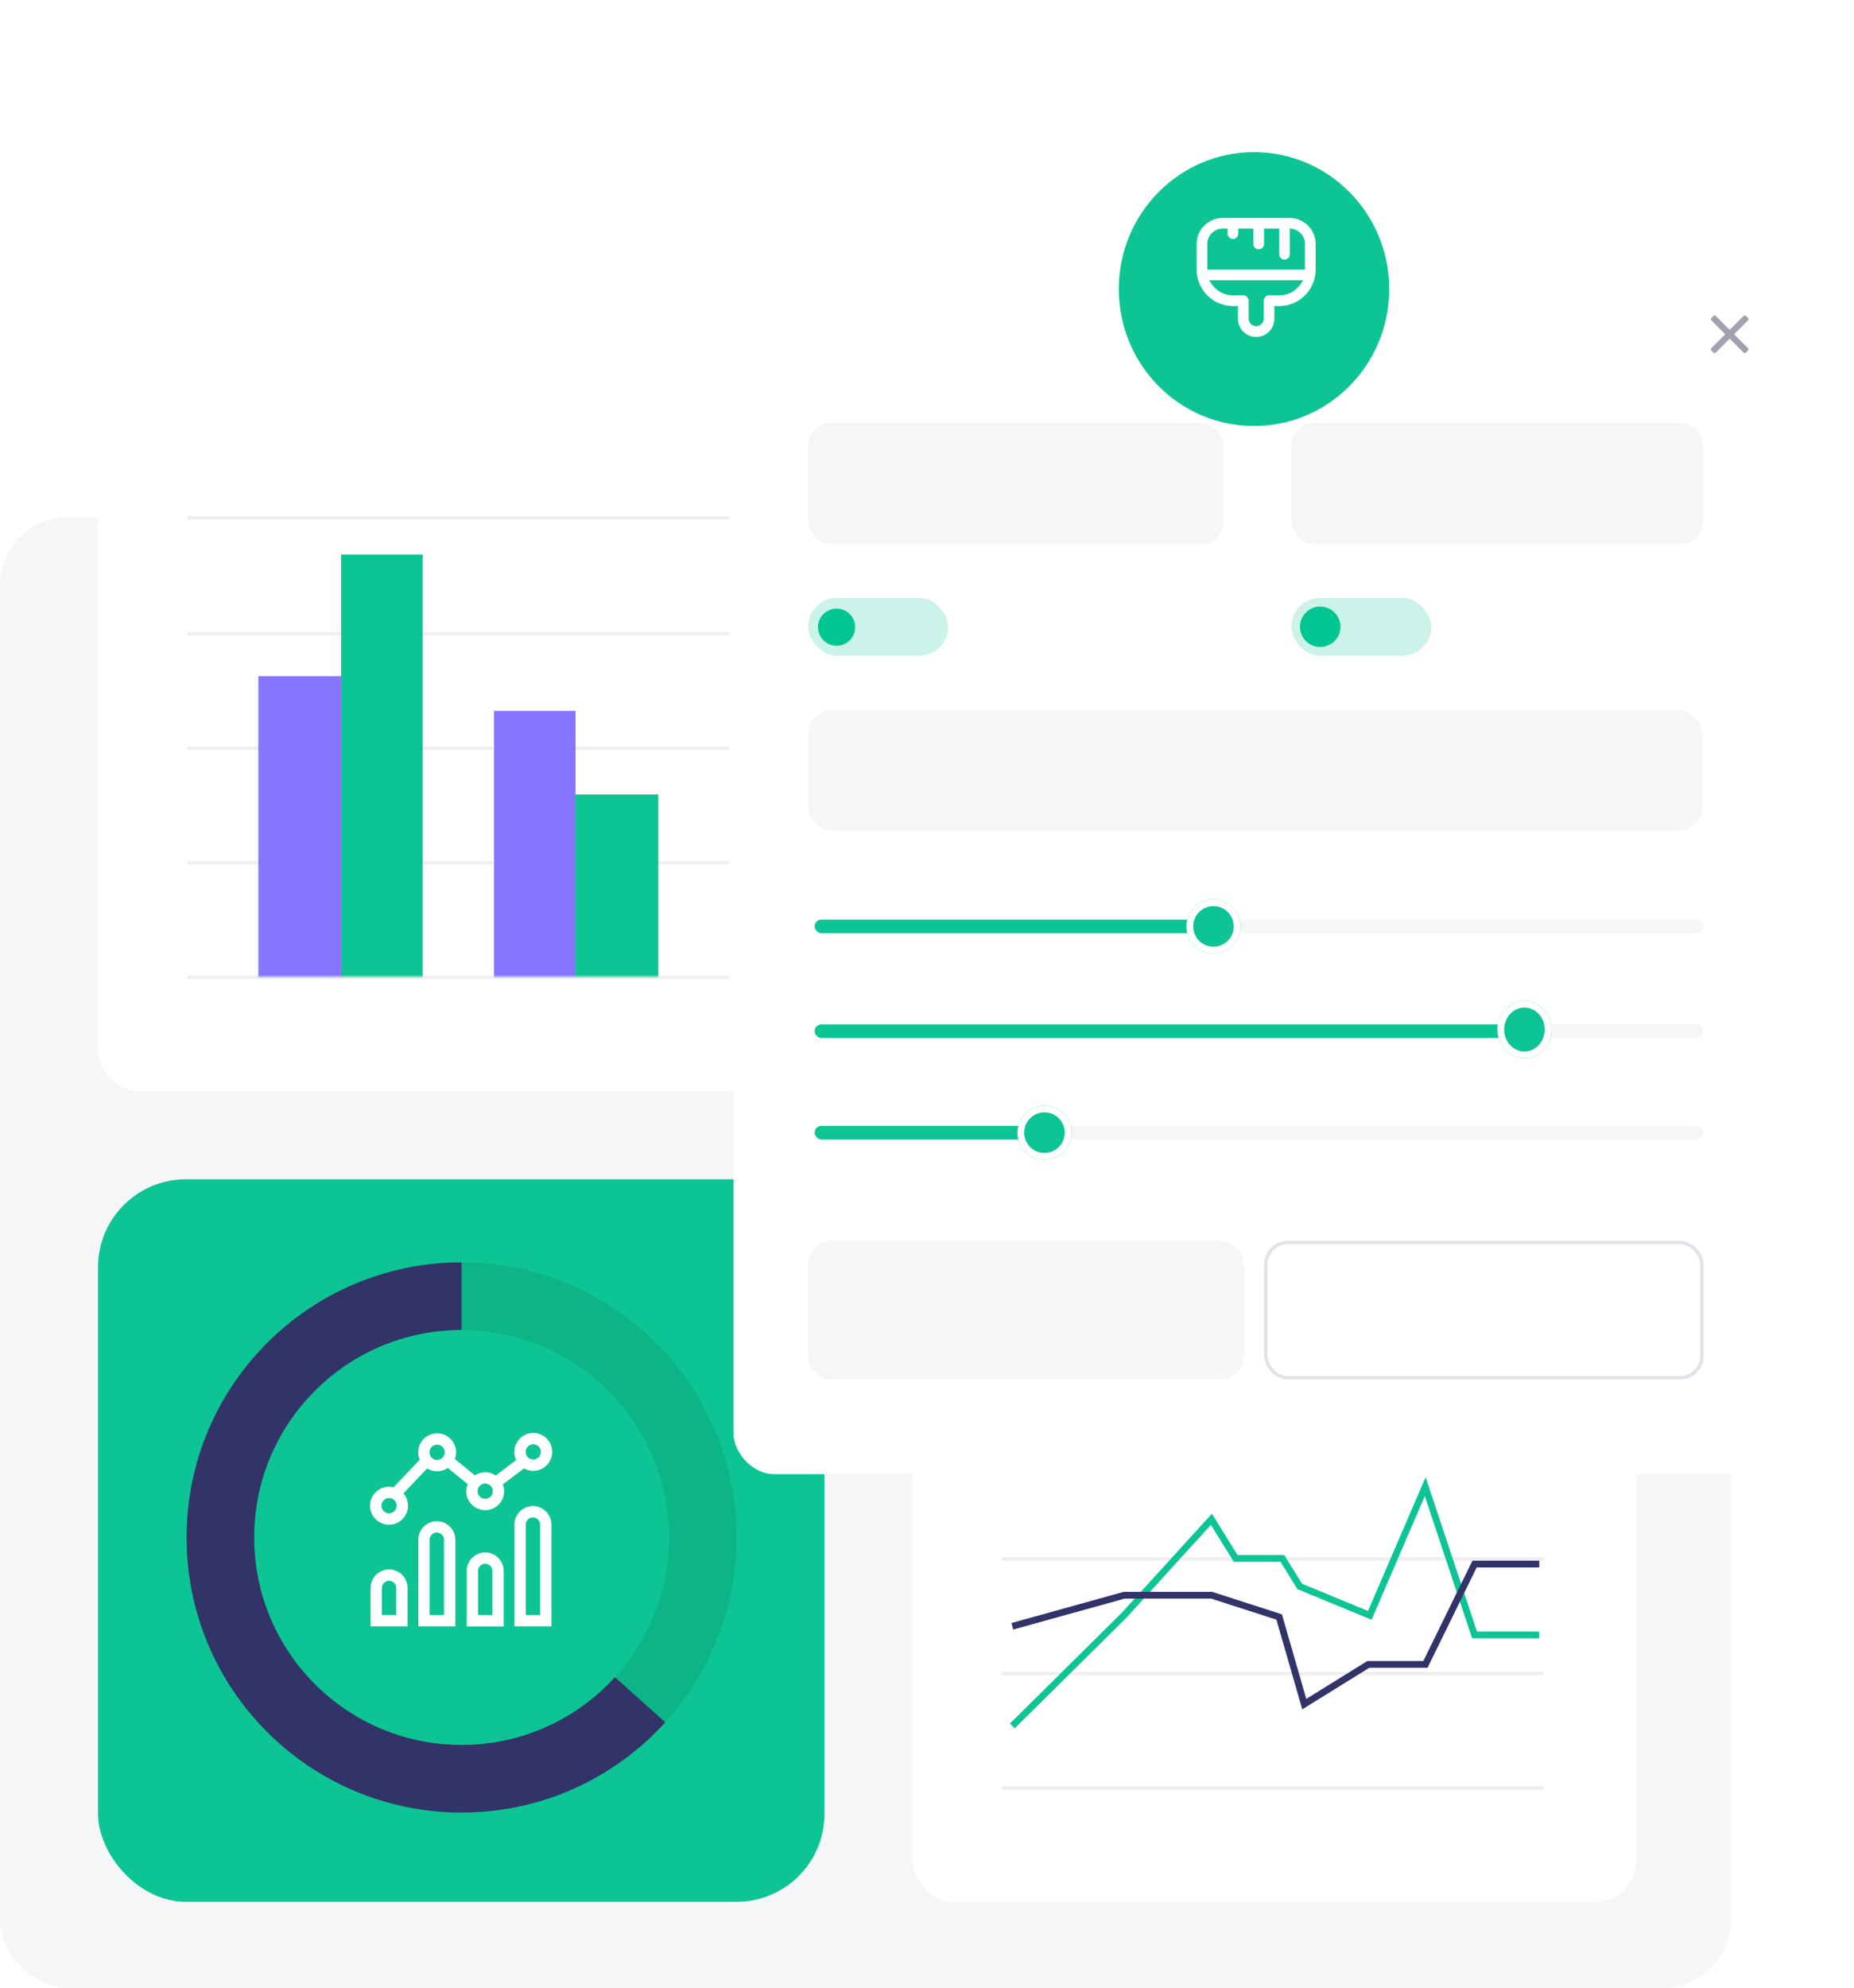 <svg xmlns="http://www.w3.org/2000/svg" xmlns:xlink="http://www.w3.org/1999/xlink" width="548.5" height="588" viewBox="0 0 548.5 588">
    <defs>
        <filter id="Rectangle_1075" x="6.5" y="326.299" width="259.914" height="258.7" filterUnits="userSpaceOnUse">
            <feOffset dy="3" input="SourceAlpha"/>
            <feGaussianBlur stdDeviation="7.5" result="blur"/>
            <feFlood flood-opacity="0.102"/>
            <feComposite operator="in" in2="blur"/>
            <feComposite in="SourceGraphic"/>
        </filter>
        <clipPath id="clip-path">
            <path id="Path_766" data-name="Path 766" d="M-8428.9-8645.668V-8543.7l81.253,72.723v10.4l-7.767,16.537s-136.165-13.307-138.012-16.537-34.088-48.219-29.474-57.908-7.382-36.748,0-59.818,9.69-43.832,18.455-51.217,57.676-25.836,59.521-23.992S-8428.9-8645.668-8428.9-8645.668Z" transform="translate(8525.362 8653.643)" fill="none" stroke="#707070" stroke-width="1"/>
        </clipPath>
        <filter id="Rectangle_1883" x="6.5" y="86.235" width="259" height="258.974" filterUnits="userSpaceOnUse">
            <feOffset dy="3" input="SourceAlpha"/>
            <feGaussianBlur stdDeviation="7.5" result="blur-2"/>
            <feFlood flood-opacity="0.102"/>
            <feComposite operator="in" in2="blur-2"/>
            <feComposite in="SourceGraphic"/>
        </filter>
        <filter id="Rectangle_1883-2" x="247.5" y="326.025" width="259" height="258.974" filterUnits="userSpaceOnUse">
            <feOffset dy="3" input="SourceAlpha"/>
            <feGaussianBlur stdDeviation="7.5" result="blur-3"/>
            <feFlood flood-opacity="0.102"/>
            <feComposite operator="in" in2="blur-3"/>
            <feComposite in="SourceGraphic"/>
        </filter>
        <filter id="Rectangle_998" x="194.5" y="63.5" width="354" height="395" filterUnits="userSpaceOnUse">
            <feOffset dy="3" input="SourceAlpha"/>
            <feGaussianBlur stdDeviation="7.5" result="blur-4"/>
            <feFlood flood-opacity="0.102"/>
            <feComposite operator="in" in2="blur-4"/>
            <feComposite in="SourceGraphic"/>
        </filter>
        <filter id="Ellipse_212" x="286" y="0" width="170" height="171" filterUnits="userSpaceOnUse">
            <feOffset dy="3" input="SourceAlpha"/>
            <feGaussianBlur stdDeviation="15" result="blur-5"/>
            <feFlood flood-opacity="0.161"/>
            <feComposite operator="in" in2="blur-5"/>
            <feComposite in="SourceGraphic"/>
        </filter>
    </defs>
    <g id="Group_5996" data-name="Group 5996" transform="translate(-360 -3554)">
        <rect id="Rectangle_1071" data-name="Rectangle 1071" width="512" height="435" rx="20" transform="translate(360 3707)" fill="#f4f6f7"/>
        <g id="Group_5995" data-name="Group 5995" transform="translate(6 -5)">
            <g id="Group_5990" data-name="Group 5990" transform="translate(383 3904.525)">
                <g transform="matrix(1, 0, 0, 1, -29, -345.53)" filter="url(#Rectangle_1075)">
                    <rect id="Rectangle_1075-2" data-name="Rectangle 1075" width="214.914" height="213.7" rx="26" transform="translate(29 345.8)" fill="#0dc594"/>
                </g>
                <g id="Path_796" data-name="Path 796" transform="translate(26.197 27.847)" fill="none" opacity="0.6">
                    <path d="M81.365,0A81.365,81.365,0,1,1,0,81.365,81.365,81.365,0,0,1,81.365,0Z" stroke="none"/>
                    <path d="M 81.365 20 C 47.528 20 20 47.528 20 81.365 C 20 115.201 47.528 142.73 81.365 142.73 C 115.201 142.73 142.729 115.201 142.729 81.365 C 142.729 47.528 115.201 20 81.365 20 M 81.365 0 C 126.301 0 162.729 36.428 162.729 81.365 C 162.729 126.301 126.301 162.73 81.365 162.73 C 36.428 162.73 1.52587890625e-05 126.301 1.52587890625e-05 81.365 C 1.52587890625e-05 36.428 36.428 0 81.365 0 Z" stroke="none" fill="#0ba87e"/>
                </g>
                <g id="Mask_Group_90" data-name="Mask Group 90" transform="translate(11.097 0)" clip-path="url(#clip-path)">
                    <g id="Ellipse_214" data-name="Ellipse 214" transform="translate(15.099 27.847)" fill="none" stroke="#323368" stroke-width="20">
                        <ellipse cx="81.365" cy="81.365" rx="81.365" ry="81.365" stroke="none"/>
                        <ellipse cx="81.365" cy="81.365" rx="71.365" ry="71.365" fill="none"/>
                    </g>
                </g>
                <g id="increasing" transform="translate(80.499 78.309)">
                    <path id="Path_120" data-name="Path 120" d="M60.365,10.468A5.6,5.6,0,1,0,58.066,8l-6.043,4.576a5.584,5.584,0,0,0-6.186-.042L39.913,7.688a5.6,5.6,0,1,0-10.384.233L21.79,16.064a5.611,5.611,0,1,0,2.915,1.8l7.025-7.39a5.582,5.582,0,0,0,6.113-.147l5.864,4.8a5.6,5.6,0,1,0,10.41.073Zm2.756-7.113A2.244,2.244,0,1,1,60.877,5.6a2.246,2.246,0,0,1,2.244-2.244ZM20.451,23.742A2.244,2.244,0,1,1,22.695,21.5,2.246,2.246,0,0,1,20.451,23.742ZM34.674,7.961a2.244,2.244,0,1,1,2.244-2.244A2.246,2.246,0,0,1,34.674,7.961ZM48.9,19.463a2.244,2.244,0,1,1,2.244-2.243A2.246,2.246,0,0,1,48.9,19.463Z" transform="translate(-14.853 0)" fill="#fff"/>
                    <path id="Path_121" data-name="Path 121" d="M402.634,193.634a5.478,5.478,0,0,0-5.472,5.472v30.086h10.943V199.106A5.478,5.478,0,0,0,402.634,193.634Zm2.117,32.2h-4.235V199.106a2.117,2.117,0,0,1,4.234,0v26.731Z" transform="translate(-354.463 -172.008)" fill="#fff"/>
                    <path id="Path_122" data-name="Path 122" d="M276.156,316.343a5.478,5.478,0,0,0-5.472,5.472V338.2h10.943V321.815A5.478,5.478,0,0,0,276.156,316.343Zm2.117,18.5h-4.235V321.815a2.117,2.117,0,1,1,4.234,0v13.026Z" transform="translate(-242.111 -281.011)" fill="#fff"/>
                    <path id="Path_123" data-name="Path 123" d="M148.022,233.682a5.478,5.478,0,0,0-5.472,5.472v25.613h10.944V239.154A5.478,5.478,0,0,0,148.022,233.682Zm2.117,27.73H145.9V239.154a2.117,2.117,0,0,1,4.235,0v22.258Z" transform="translate(-128.288 -207.583)" fill="#fff"/>
                    <path id="Path_124" data-name="Path 124" d="M21.544,361.327a5.478,5.478,0,0,0-5.472,5.471v11.357H27.015V366.8A5.478,5.478,0,0,0,21.544,361.327ZM23.661,374.8H19.427v-8a2.117,2.117,0,0,1,4.234,0Z" transform="translate(-15.936 -320.971)" fill="#fff"/>
                </g>
            </g>
            <g id="Group_5991" data-name="Group 5991" transform="translate(383 3664.736)">
                <g transform="matrix(1, 0, 0, 1, -29, -105.74)" filter="url(#Rectangle_1883)">
                    <rect id="Rectangle_1883-3" data-name="Rectangle 1883" width="214" height="213.974" rx="12" transform="translate(29 105.74)" fill="#fff"/>
                </g>
                <g id="Group_5886" data-name="Group 5886" transform="translate(26.335 33.073)">
                    <line id="Line_127" data-name="Line 127" x2="160.19" transform="translate(0.165 116.39)" fill="none" stroke="#dedee3" stroke-width="1" opacity="0.53"/>
                    <line id="Line_128" data-name="Line 128" x2="160.19" transform="translate(0.165 82.507)" fill="none" stroke="#dedee3" stroke-width="1" opacity="0.53"/>
                    <line id="Line_129" data-name="Line 129" x2="160.19" transform="translate(0.165 48.623)" fill="none" stroke="#dedee3" stroke-width="1" opacity="0.53"/>
                    <line id="Line_130" data-name="Line 130" x2="160.19" transform="translate(0.165 14.341)" fill="none" stroke="#dedee3" stroke-width="1" opacity="0.53"/>
                    <rect id="Rectangle_846" data-name="Rectangle 846" width="24.115" height="125.063" transform="translate(45.581 25.19)" fill="#0dc594"/>
                    <rect id="Rectangle_847" data-name="Rectangle 847" width="24.486" height="89.081" transform="translate(21.094 61.172)" fill="#8676ff"/>
                    <rect id="Rectangle_848" data-name="Rectangle 848" width="24.486" height="54.081" transform="translate(114.94 96.172)" fill="#0dc594"/>
                    <rect id="Rectangle_849" data-name="Rectangle 849" width="24.115" height="78.806" transform="translate(90.824 71.448)" fill="#8676ff"/>
                    <line id="Line_126" data-name="Line 126" x2="160.19" transform="translate(0.165 150.272)" fill="none" stroke="#dedee3" stroke-width="1" opacity="0.53"/>
                </g>
            </g>
            <g id="Group_5992" data-name="Group 5992" transform="translate(624 3904.526)">
                <g transform="matrix(1, 0, 0, 1, -270, -345.53)" filter="url(#Rectangle_1883-2)">
                    <rect id="Rectangle_1883-4" data-name="Rectangle 1883" width="214" height="213.974" rx="12" transform="translate(270 345.53)" fill="#fff"/>
                </g>
                <g id="Group_5886-2" data-name="Group 5886" transform="translate(26.335 33.073)">
                    <line id="Line_127-2" data-name="Line 127" x2="160.19" transform="translate(0.165 116.39)" fill="none" stroke="#dedee3" stroke-width="1" opacity="0.53"/>
                    <line id="Line_128-2" data-name="Line 128" x2="160.19" transform="translate(0.165 82.507)" fill="none" stroke="#dedee3" stroke-width="1" opacity="0.53"/>
                    <line id="Line_129-2" data-name="Line 129" x2="160.19" transform="translate(0.165 48.623)" fill="none" stroke="#dedee3" stroke-width="1" opacity="0.53"/>
                    <line id="Line_130-2" data-name="Line 130" x2="160.19" transform="translate(0.165 14.341)" fill="none" stroke="#dedee3" stroke-width="1" opacity="0.53"/>
                    <line id="Line_126-2" data-name="Line 126" x2="160.19" transform="translate(0.165 150.272)" fill="none" stroke="#dedee3" stroke-width="1" opacity="0.53"/>
                </g>
                <path id="Path_797" data-name="Path 797" d="M-12370.137-13496.7h-19.158l-14.6-43.869-16.389,38.075-20.742-8.558-5.121-8.276h-13.828l-7.17-11.588-25.863,28.422-33.033,32.7" transform="translate(12555.537 13634.739)" fill="none" stroke="#0dc594" stroke-width="2"/>
                <path id="Path_798" data-name="Path 798" d="M-12370.137-13572.965h-19.158l-14.531,29.676h-16.9l-18.949,11.748-7.426-25.77-19.973-6.441h-25.863l-33.1,9.189" transform="translate(12555.537 13690.044)" fill="none" stroke="#323368" stroke-width="2"/>
            </g>
        </g>
        <g id="Group_5994" data-name="Group 5994" transform="translate(-14.217 1)">
            <g id="Group_5989" data-name="Group 5989" transform="translate(591 3635.553)">
                <g id="Group_5983" data-name="Group 5983">
                    <g transform="matrix(1, 0, 0, 1, -216.78, -82.55)" filter="url(#Rectangle_998)">
                        <rect id="Rectangle_998-2" data-name="Rectangle 998" width="309" height="350" rx="12" transform="translate(217 83)" fill="#fff"/>
                    </g>
                    <g id="Group_5988" data-name="Group 5988" transform="translate(22.304 42.581)">
                        <rect id="Rectangle_999" data-name="Rectangle 999" width="264.608" height="35.484" rx="7" transform="translate(0 85.018)" fill="#f4f6f7"/>
                        <rect id="Rectangle_1000" data-name="Rectangle 1000" width="123" height="36" rx="7" transform="translate(-0.087 -0.134)" fill="#f4f6f7"/>
                        <rect id="Rectangle_1006" data-name="Rectangle 1006" width="122" height="36" rx="7" transform="translate(142.913 -0.134)" fill="#f4f6f7"/>
                        <g id="Group_5984" data-name="Group 5984" transform="translate(0 51.705)">
                            <rect id="Rectangle_51" data-name="Rectangle 51" width="41.414" height="17.091" rx="8.546" transform="translate(0 0)" fill="#00c792" opacity="0.2"/>
                            <circle id="Ellipse_21" data-name="Ellipse 21" cx="5.5" cy="5.5" r="5.5" transform="translate(2.913 3.161)" fill="#00c792"/>
                        </g>
                        <g id="Group_5983-2" data-name="Group 5983" transform="translate(142.949 51.705)">
                            <rect id="Rectangle_51-2" data-name="Rectangle 51" width="41.414" height="17.091" rx="8.546" transform="translate(0 0)" fill="#00c792" opacity="0.2"/>
                            <circle id="Ellipse_21-2" data-name="Ellipse 21" cx="5.982" cy="5.982" r="5.982" transform="translate(2.564 2.564)" fill="#00c792"/>
                        </g>
                        <g id="Group_5985" data-name="Group 5985" transform="translate(2.028 140.922)">
                            <rect id="Rectangle_998-3" data-name="Rectangle 998" width="263" height="4" rx="2" transform="translate(-0.115 5.944)" fill="#f4f6f7"/>
                            <rect id="Rectangle_999-2" data-name="Rectangle 999" width="263" height="4" rx="2" transform="translate(-0.115 36.944)" fill="#f4f6f7"/>
                            <rect id="Rectangle_999-3" data-name="Rectangle 999" width="263" height="4" rx="2" transform="translate(-0.115 66.944)" fill="#f4f6f7"/>
                            <rect id="Rectangle_1967" data-name="Rectangle 1967" width="211" height="4" rx="2" transform="translate(-0.115 36.944)" fill="#0dc594"/>
                            <g id="Ellipse_220" data-name="Ellipse 220" transform="translate(201.885 29.944)" fill="#0dc594" stroke="#fff" stroke-width="2">
                                <ellipse cx="8" cy="8.5" rx="8" ry="8.5" stroke="none"/>
                                <ellipse cx="8" cy="8.5" rx="7" ry="7.5" fill="none"/>
                            </g>
                            <rect id="Rectangle_1968" data-name="Rectangle 1968" width="119" height="4" rx="2" transform="translate(-0.115 5.944)" fill="#0dc594"/>
                            <g id="Ellipse_219" data-name="Ellipse 219" transform="translate(109.885 -0.056)" fill="#0dc594" stroke="#fff" stroke-width="2">
                                <circle cx="8" cy="8" r="8" stroke="none"/>
                                <circle cx="8" cy="8" r="7" fill="none"/>
                            </g>
                            <rect id="Rectangle_1969" data-name="Rectangle 1969" width="69" height="4" rx="2" transform="translate(-0.115 66.944)" fill="#0dc594"/>
                            <g id="Ellipse_220-2" data-name="Ellipse 220" transform="translate(59.885 60.944)" fill="#0dc594" stroke="#fff" stroke-width="2">
                                <circle cx="8" cy="8" r="8" stroke="none"/>
                                <circle cx="8" cy="8" r="7" fill="none"/>
                            </g>
                        </g>
                        <g id="Group_5986" data-name="Group 5986" transform="translate(0 242.304)">
                            <rect id="Rectangle_1970" data-name="Rectangle 1970" width="129" height="41" rx="7" transform="translate(-0.087 -0.438)" fill="#f4f6f7"/>
                            <g id="Rectangle_1971" data-name="Rectangle 1971" transform="translate(134.913 -0.438)" fill="none" stroke="#a0a0ae" stroke-width="1" opacity="0.3">
                                <rect width="130" height="41" rx="7" stroke="none"/>
                                <rect x="0.5" y="0.5" width="129" height="40" rx="6.5" fill="none"/>
                            </g>
                        </g>
                    </g>
                </g>
                <path id="Path_795" data-name="Path 795" d="M10.128.6l-.6-.6L5.064,4.467.6,0,0,.6,4.467,5.064,0,9.531l.6.6L5.064,5.661l4.467,4.467.6-.6L5.661,5.064Z" transform="translate(289.877 11.247)" fill="#a0a0ae" stroke="#a0a0ae" stroke-linecap="round" stroke-linejoin="round" stroke-width="1"/>
            </g>
            <g id="Group_5993" data-name="Group 5993" transform="translate(705.562 3595)">
                <g transform="matrix(1, 0, 0, 1, -331.35, -42)" filter="url(#Ellipse_212)">
                    <ellipse id="Ellipse_212-2" data-name="Ellipse 212" cx="40" cy="40.5" rx="40" ry="40.5" transform="translate(331 42)" fill="#0dc594"/>
                </g>
                <path id="Subtraction_87" data-name="Subtraction 87" d="M17.593,35.186A5.393,5.393,0,0,1,12.206,29.8v-3.76H10.73A10.774,10.774,0,0,1,0,15.309V7.68A7.705,7.705,0,0,1,7.679,0H27.516a7.7,7.7,0,0,1,7.677,7.68v7.629a10.769,10.769,0,0,1-10.73,10.732H22.985V29.8A5.394,5.394,0,0,1,17.593,35.186ZM3.7,18.412l.741,1.1a7.556,7.556,0,0,0,6.291,3.375h3.051a1.579,1.579,0,0,1,1.578,1.576V29.8a2.239,2.239,0,0,0,4.477,0V24.465a1.576,1.576,0,0,1,1.572-1.576h3.053a7.6,7.6,0,0,0,6.295-3.375l.739-1.1ZM7.679,3.153A4.532,4.532,0,0,0,3.154,7.68v7.579H32.04V7.68a4.537,4.537,0,0,0-3.628-4.436l-.849-.172v7.66a1.576,1.576,0,1,1-3.152,0V3.153H19.934V7.68a1.574,1.574,0,1,1-3.148,0V3.153H12.308V4.628a1.577,1.577,0,0,1-3.154,0V3.153Z" transform="translate(22.683 22.472)" fill="#fff"/>
            </g>
        </g>
    </g>
</svg>
